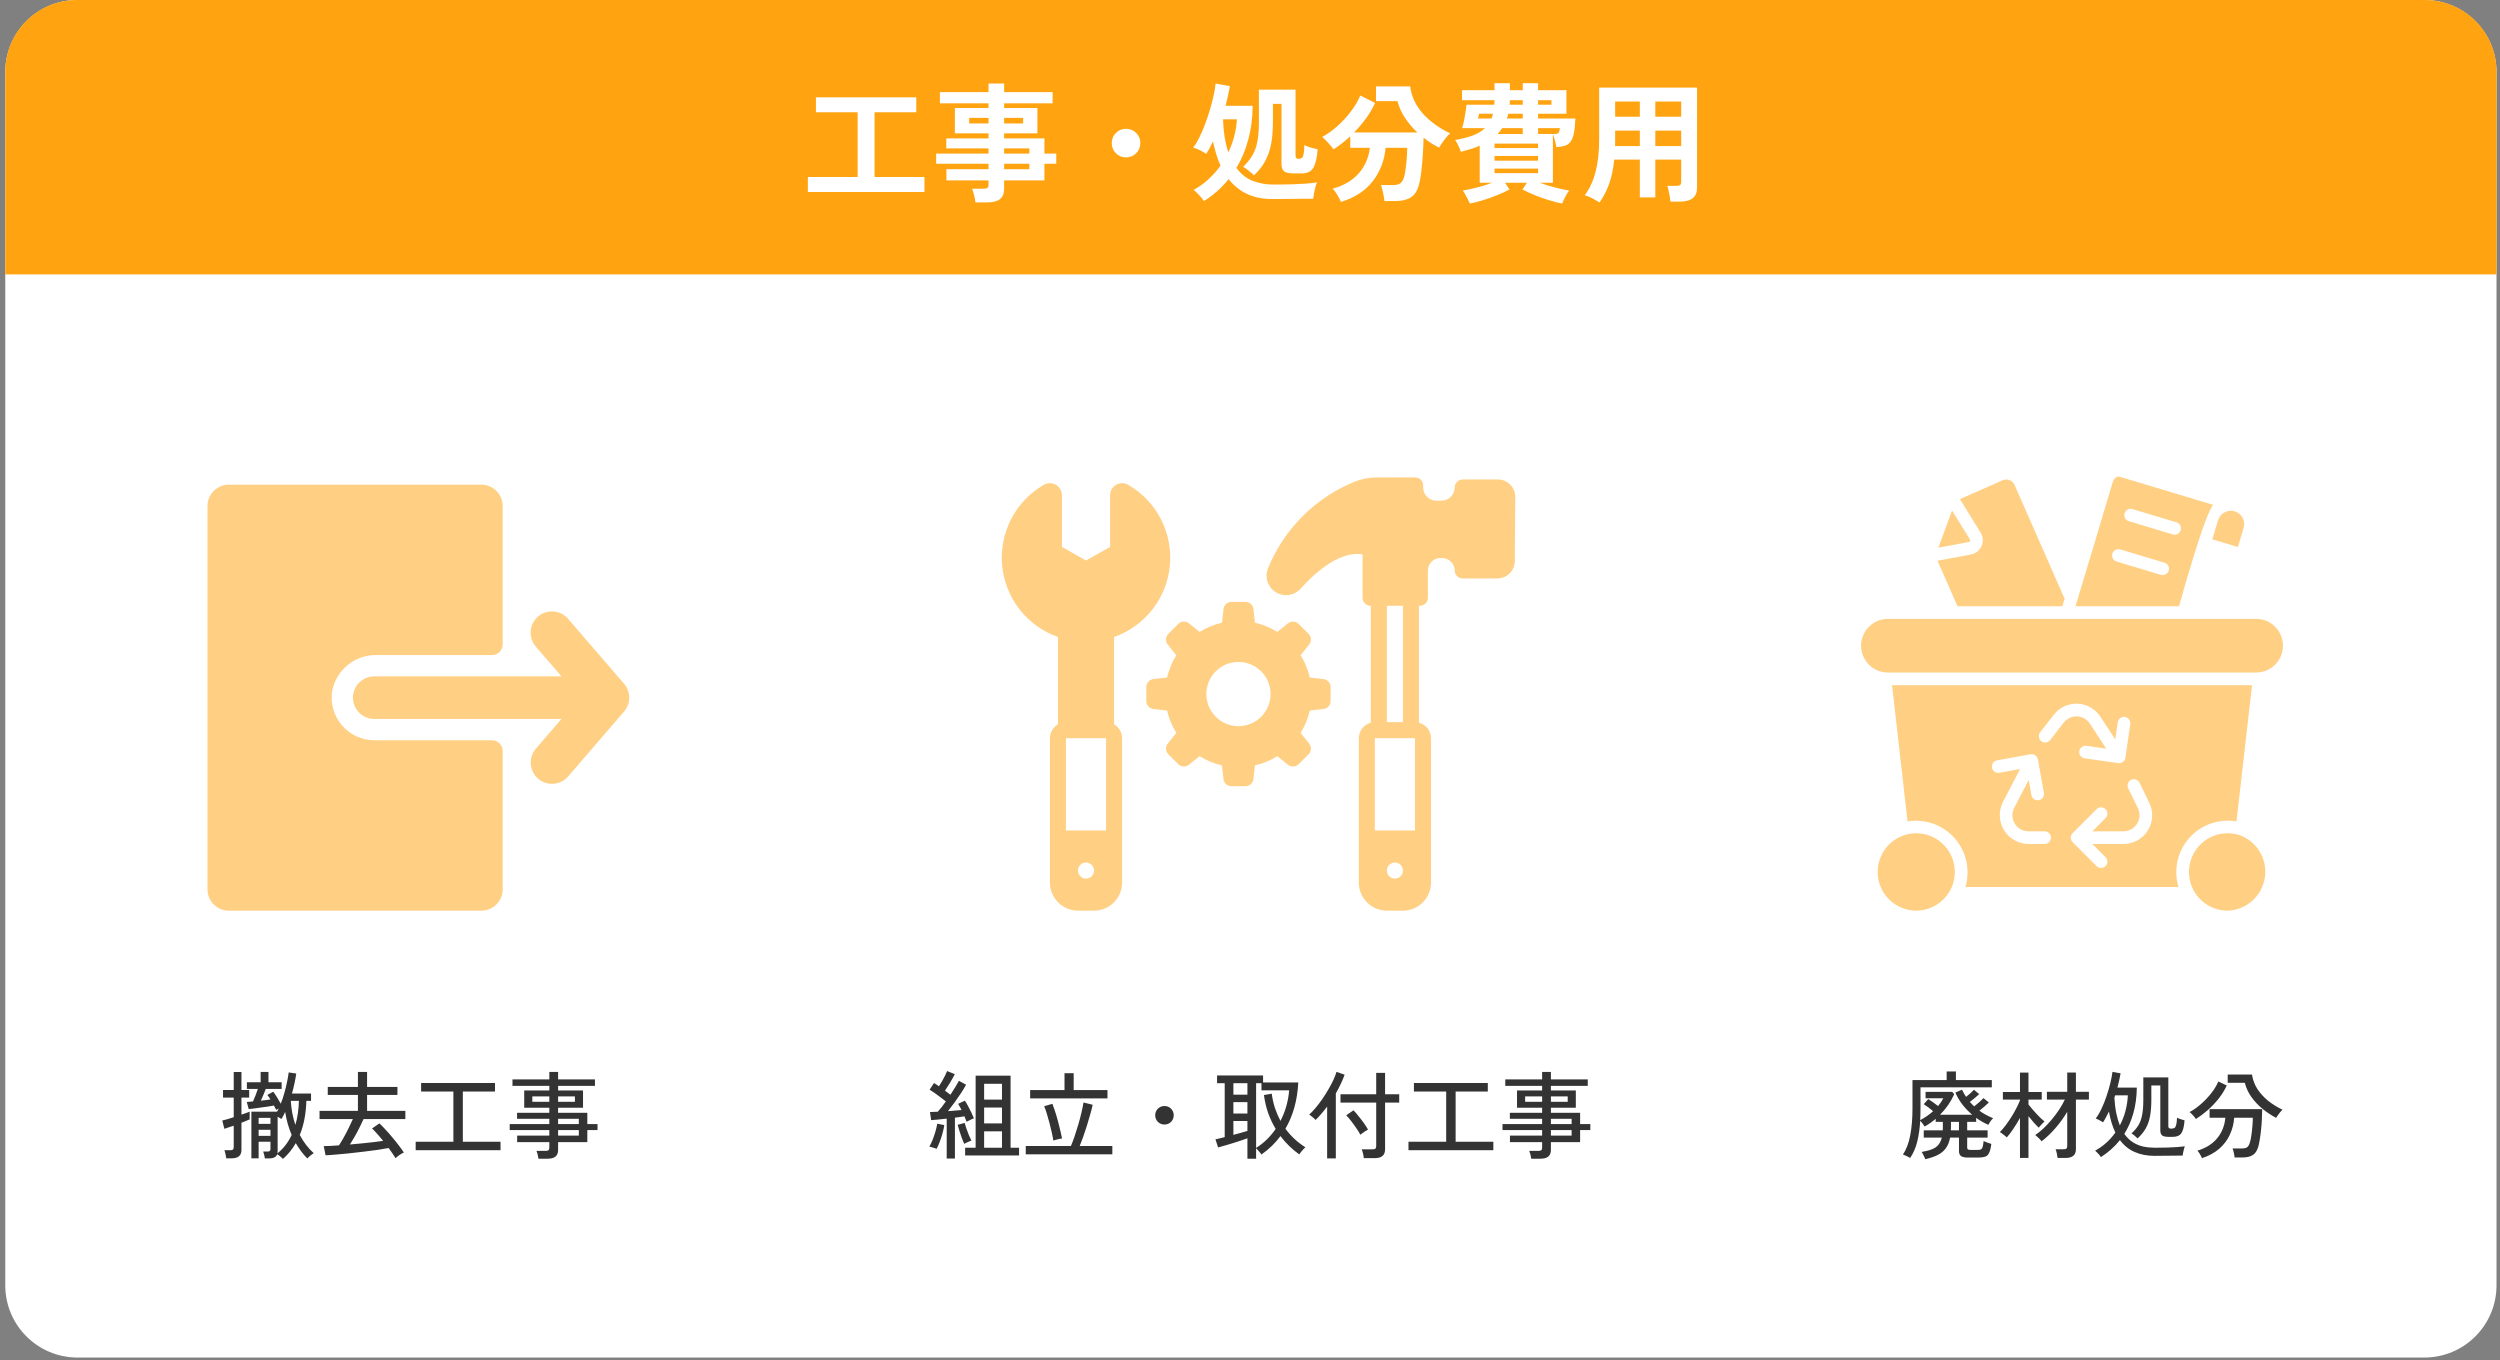 <svg width="419" height="228" viewBox="0 0 419 228" fill="none" xmlns="http://www.w3.org/2000/svg">
<rect x="0" y="0" width="419" height="228" fill="#808080" stroke="none"/>
<path d="M0.884 12.102C0.884 5.418 6.303 0 12.987 0H406.313C412.997 0 418.416 5.418 418.416 12.102V215.422C418.416 222.106 412.997 227.524 406.313 227.524H12.987C6.303 227.524 0.884 222.106 0.884 215.422V12.102Z" fill="white"/>
<path d="M0.884 12C0.884 5.373 6.257 0 12.884 0H406.416C413.043 0 418.416 5.373 418.416 12V45.989H0.884V12Z" fill="#FFA410"/>
<path d="M135.398 32.174V29.669H143.742V18.82H136.749V16.315H153.566V18.82H146.573V29.669H154.939V32.174H135.398ZM163.478 33.917C163.449 33.554 163.376 33.154 163.26 32.719C163.159 32.283 163.042 31.92 162.912 31.63H164.829C165.134 31.63 165.351 31.586 165.482 31.499C165.613 31.397 165.678 31.201 165.678 30.911V30.235H158.62V28.362H165.678V27.447H156.899V25.748H165.678V24.876H158.598V23.199H165.678V22.349H160.036V18.102H165.678V17.317H157.531V15.444H165.678V14.006H168.292V15.444H176.418V17.317H168.292V18.102H173.869V22.349H168.292V23.199H175.045V25.748H177.028V27.447H175.045V30.235H168.292V31.63C168.292 32.428 168.06 33.009 167.595 33.372C167.145 33.735 166.455 33.917 165.526 33.917H163.478ZM168.292 28.362H172.519V27.447H168.292V28.362ZM168.292 25.748H172.519V24.876H168.292V25.748ZM162.432 20.694H165.678V19.757H162.432V20.694ZM168.292 20.694H171.473V19.757H168.292V20.694ZM188.726 26.38C188.058 26.38 187.492 26.147 187.027 25.682C186.562 25.218 186.33 24.651 186.33 23.983C186.33 23.315 186.562 22.749 187.027 22.284C187.492 21.819 188.058 21.587 188.726 21.587C189.394 21.587 189.96 21.819 190.425 22.284C190.89 22.749 191.122 23.315 191.122 23.983C191.122 24.651 190.89 25.218 190.425 25.682C189.96 26.147 189.394 26.38 188.726 26.38ZM201.775 33.699C201.63 33.438 201.375 33.118 201.012 32.74C200.664 32.363 200.344 32.058 200.054 31.826C200.94 31.346 201.76 30.758 202.515 30.061C203.285 29.364 203.968 28.594 204.563 27.752C204.287 27.157 204.048 26.525 203.844 25.857C203.641 25.174 203.459 24.455 203.3 23.7C202.908 24.542 202.523 25.239 202.145 25.791C201.913 25.602 201.571 25.399 201.121 25.181C200.671 24.963 200.293 24.818 199.988 24.746C200.337 24.281 200.678 23.707 201.012 23.025C201.361 22.342 201.68 21.602 201.971 20.803C202.276 19.989 202.552 19.169 202.799 18.341C203.046 17.513 203.249 16.729 203.409 15.988C203.568 15.233 203.677 14.572 203.735 14.006L206.132 14.442C206.044 14.95 205.936 15.487 205.805 16.054C205.689 16.606 205.558 17.165 205.413 17.731H209.944C209.929 19.779 209.682 21.674 209.203 23.417C208.738 25.16 208.078 26.735 207.221 28.144C207.991 29.19 208.913 29.916 209.987 30.322C211.062 30.729 212.195 30.932 213.386 30.932C214.62 30.932 215.68 30.918 216.566 30.889C217.467 30.86 218.244 30.823 218.897 30.78C219.565 30.722 220.175 30.649 220.727 30.562C220.654 30.722 220.567 30.983 220.466 31.346C220.379 31.695 220.299 32.051 220.226 32.414C220.153 32.791 220.11 33.089 220.095 33.307C219.689 33.307 219.18 33.307 218.57 33.307C217.975 33.321 217.343 33.329 216.675 33.329C216.007 33.343 215.361 33.35 214.736 33.35C214.126 33.35 213.589 33.35 213.124 33.35C210.075 33.35 207.671 32.239 205.914 30.017C205.333 30.758 204.687 31.441 203.975 32.065C203.278 32.675 202.544 33.22 201.775 33.699ZM210.162 29.386C209.958 29.168 209.668 28.914 209.29 28.623C208.927 28.318 208.615 28.093 208.354 27.948C209.036 27.294 209.566 26.634 209.944 25.966C210.336 25.283 210.605 24.506 210.75 23.635C210.91 22.763 210.99 21.718 210.99 20.498V15.03H217.133V26.075C217.133 26.263 217.169 26.401 217.242 26.488C217.314 26.576 217.459 26.619 217.677 26.619C217.895 26.619 218.069 26.568 218.2 26.467C218.331 26.365 218.425 26.154 218.483 25.835C218.556 25.501 218.599 24.993 218.614 24.31C218.861 24.455 219.209 24.593 219.66 24.724C220.11 24.855 220.502 24.956 220.836 25.029C220.734 26.394 220.502 27.411 220.139 28.079C219.776 28.732 219.122 29.059 218.178 29.059H216.784C216.029 29.059 215.506 28.943 215.216 28.71C214.925 28.463 214.78 28.064 214.78 27.512V17.404H213.342V20.52C213.342 21.87 213.241 23.076 213.037 24.136C212.834 25.196 212.5 26.154 212.035 27.011C211.585 27.854 210.96 28.645 210.162 29.386ZM205.87 25.53C206.713 23.758 207.192 21.914 207.308 19.997H204.977C205.021 21.115 205.115 22.139 205.26 23.068C205.42 23.983 205.623 24.804 205.87 25.53ZM224.735 33.852C224.634 33.561 224.445 33.183 224.169 32.719C223.908 32.269 223.632 31.905 223.341 31.63C225.229 31.107 226.696 30.243 227.742 29.037C228.787 27.817 229.404 26.394 229.593 24.767H226.304V22.829C225.839 23.264 225.367 23.671 224.888 24.049C224.423 24.412 223.958 24.738 223.494 25.029C223.305 24.738 223.022 24.39 222.644 23.983C222.281 23.577 221.932 23.235 221.598 22.959C222.426 22.509 223.254 21.921 224.082 21.195C224.924 20.454 225.687 19.634 226.369 18.733C227.066 17.833 227.604 16.925 227.981 16.01L230.465 17.252C230.058 18.138 229.55 19.002 228.94 19.844C228.33 20.686 227.662 21.471 226.936 22.197H237.545C236.76 21.456 236.07 20.643 235.475 19.757C234.894 18.871 234.473 17.934 234.212 16.947H230.617V14.485H236.346C236.55 16.126 237.24 17.622 238.416 18.973C239.592 20.309 241.132 21.434 243.034 22.349C242.831 22.538 242.606 22.778 242.359 23.068C242.126 23.359 241.901 23.656 241.684 23.961C241.48 24.252 241.313 24.513 241.182 24.746C240.732 24.513 240.289 24.259 239.854 23.983C239.432 23.707 239.011 23.41 238.59 23.09C238.576 24.005 238.532 24.971 238.459 25.987C238.401 26.989 238.314 27.941 238.198 28.841C238.096 29.727 237.966 30.446 237.806 30.998C237.53 32.029 237.065 32.733 236.412 33.111C235.773 33.503 234.894 33.699 233.776 33.699H232.033C232.004 33.452 231.96 33.154 231.902 32.806C231.844 32.472 231.772 32.145 231.685 31.826C231.612 31.491 231.532 31.223 231.445 31.02H233.384C233.965 31.02 234.386 30.932 234.647 30.758C234.923 30.584 235.141 30.25 235.301 29.756C235.417 29.393 235.511 28.914 235.584 28.318C235.671 27.708 235.736 27.084 235.78 26.445C235.824 25.791 235.845 25.232 235.845 24.767H232.229C232.04 26.873 231.329 28.732 230.094 30.344C228.874 31.942 227.088 33.111 224.735 33.852ZM246.345 34.113C246.273 33.924 246.164 33.692 246.019 33.416C245.888 33.14 245.743 32.864 245.583 32.588C245.438 32.312 245.3 32.094 245.169 31.934C245.823 31.833 246.607 31.666 247.522 31.433C248.437 31.201 249.293 30.932 250.092 30.627H248.001V24.419C247.536 24.622 247.035 24.811 246.498 24.985C245.975 25.145 245.423 25.297 244.842 25.443C244.741 25.138 244.603 24.797 244.428 24.419C244.254 24.027 244.073 23.707 243.884 23.46C245.06 23.257 246.055 23.003 246.868 22.698C247.696 22.378 248.364 21.972 248.872 21.478H245.06C245.162 21.159 245.263 20.752 245.365 20.258C245.467 19.75 245.554 19.249 245.626 18.755C245.714 18.261 245.772 17.862 245.801 17.557H250.441C250.455 17.441 250.463 17.317 250.463 17.186C250.463 17.056 250.47 16.925 250.484 16.794H245.038V15.117H250.484V13.941H253.055V15.117H255.212V13.941H257.782V15.117H262.531V19.06H257.782V19.866H264.034C263.991 20.897 263.903 21.725 263.773 22.349C263.657 22.959 263.475 23.424 263.228 23.744C262.996 24.063 262.684 24.288 262.291 24.419C261.899 24.535 261.42 24.615 260.854 24.659C260.796 24.31 260.708 23.925 260.592 23.504C260.476 23.068 260.367 22.72 260.265 22.458V30.627H258.065C258.879 30.932 259.735 31.201 260.636 31.433C261.551 31.666 262.335 31.833 262.989 31.934C262.858 32.094 262.713 32.312 262.553 32.588C262.408 32.864 262.262 33.14 262.117 33.416C261.986 33.692 261.885 33.924 261.812 34.113C261.13 33.982 260.389 33.793 259.59 33.547C258.806 33.314 258.029 33.038 257.259 32.719C256.504 32.414 255.807 32.094 255.168 31.76L255.909 30.627H252.249L252.99 31.76C252.365 32.094 251.668 32.414 250.898 32.719C250.129 33.038 249.352 33.314 248.567 33.547C247.783 33.793 247.042 33.982 246.345 34.113ZM250.484 26.924H257.782V26.14H250.484V26.924ZM250.484 29.015H257.782V28.253H250.484V29.015ZM250.484 24.811H257.782V24.07H250.484V24.811ZM250.985 22.458H255.212V21.478H251.77C251.537 21.841 251.276 22.168 250.985 22.458ZM257.782 22.458H260.265C260.28 22.458 260.302 22.458 260.331 22.458C260.621 22.458 260.832 22.444 260.963 22.415C261.108 22.386 261.209 22.306 261.268 22.175C261.34 22.044 261.398 21.812 261.442 21.478H257.782V22.458ZM252.554 19.866H255.212V19.06H252.793C252.764 19.205 252.728 19.343 252.685 19.474C252.641 19.605 252.597 19.735 252.554 19.866ZM247.696 19.866H249.983C250.027 19.735 250.07 19.605 250.114 19.474C250.158 19.343 250.194 19.205 250.223 19.06H247.892C247.892 19.089 247.878 19.169 247.848 19.3C247.819 19.43 247.79 19.554 247.761 19.67C247.732 19.786 247.711 19.852 247.696 19.866ZM257.782 17.557H260.026V16.794H257.782V17.557ZM253.011 17.557H255.212V16.794H253.055C253.04 16.925 253.033 17.056 253.033 17.186C253.033 17.317 253.026 17.441 253.011 17.557ZM268.086 33.939C267.723 33.706 267.309 33.467 266.844 33.22C266.38 32.987 265.966 32.82 265.603 32.719C266.416 31.644 267.019 30.344 267.411 28.819C267.817 27.294 268.021 25.457 268.021 23.308V14.681H284.424V31.455C284.424 33.009 283.488 33.786 281.614 33.786H279.958C279.944 33.539 279.908 33.249 279.85 32.915C279.791 32.581 279.726 32.254 279.653 31.934C279.595 31.615 279.523 31.354 279.436 31.15H280.961C281.266 31.15 281.476 31.107 281.592 31.02C281.708 30.918 281.767 30.715 281.767 30.41V26.75H277.431V33.089H274.839V26.75H270.548C270.402 28.202 270.134 29.509 269.742 30.671C269.35 31.818 268.798 32.907 268.086 33.939ZM277.431 24.484H281.767V21.892H277.431V24.484ZM277.431 19.561H281.767V17.012H277.431V19.561ZM270.678 24.484H274.839V21.892H270.7V23.308C270.7 23.511 270.7 23.707 270.7 23.896C270.7 24.085 270.693 24.281 270.678 24.484ZM270.7 19.561H274.839V17.012H270.7V19.561Z" fill="white"/>
<path d="M47.427 194.232C47.32 194.125 47.166 193.987 46.963 193.816C46.771 193.645 46.6 193.523 46.451 193.448C46.302 193.917 45.843 194.152 45.075 194.152H44.387C44.376 193.992 44.339 193.795 44.275 193.56C44.222 193.325 44.168 193.139 44.115 193H44.803C45.006 193 45.144 192.968 45.219 192.904C45.294 192.84 45.331 192.717 45.331 192.536V191.352H43.347V194.136H42.131V186.312H46.435C46.488 186.227 46.536 186.141 46.579 186.056C46.632 185.96 46.68 185.864 46.723 185.768C46.531 185.896 46.387 185.981 46.291 186.024C46.238 185.907 46.179 185.789 46.115 185.672C46.051 185.544 45.982 185.416 45.907 185.288C45.608 185.341 45.267 185.4 44.883 185.464C44.499 185.517 44.104 185.571 43.699 185.624C43.304 185.677 42.926 185.731 42.563 185.784C42.211 185.827 41.918 185.859 41.683 185.88L41.363 184.696C41.651 184.675 41.998 184.643 42.403 184.6C42.531 184.333 42.67 184.003 42.819 183.608C42.979 183.203 43.112 182.835 43.219 182.504H41.379V181.384H43.683V179.656H44.995V181.384H47.203V182.504H44.547C44.43 182.803 44.296 183.133 44.147 183.496C43.998 183.859 43.854 184.184 43.715 184.472C43.992 184.44 44.27 184.408 44.547 184.376C44.824 184.344 45.086 184.307 45.331 184.264C45.235 184.115 45.144 183.976 45.059 183.848C44.974 183.72 44.888 183.608 44.803 183.512L45.795 182.968C45.976 183.203 46.184 183.512 46.419 183.896C46.654 184.269 46.867 184.632 47.059 184.984C47.283 184.419 47.48 183.827 47.651 183.208C47.832 182.589 47.982 181.981 48.099 181.384C48.227 180.787 48.323 180.237 48.387 179.736L49.651 179.928C49.587 180.419 49.491 180.952 49.363 181.528C49.246 182.093 49.102 182.675 48.931 183.272H52.131V184.504H51.347C51.283 186.68 50.915 188.584 50.243 190.216C50.851 191.389 51.63 192.408 52.579 193.272C52.483 193.325 52.36 193.411 52.211 193.528C52.062 193.645 51.918 193.763 51.779 193.88C51.651 193.997 51.56 194.093 51.507 194.168C51.134 193.784 50.787 193.379 50.467 192.952C50.147 192.515 49.848 192.061 49.571 191.592C48.995 192.605 48.28 193.485 47.427 194.232ZM37.923 194.136C37.902 193.955 37.859 193.72 37.795 193.432C37.731 193.144 37.672 192.925 37.619 192.776H38.579C38.792 192.776 38.942 192.744 39.027 192.68C39.123 192.605 39.171 192.467 39.171 192.264V188.664C38.84 188.771 38.536 188.872 38.259 188.968C37.982 189.064 37.763 189.139 37.603 189.192L37.251 187.8C37.496 187.747 37.784 187.672 38.115 187.576C38.456 187.469 38.808 187.357 39.171 187.24V183.96H37.379V182.68H39.171V179.672H40.467V182.68H41.763V183.96H40.467V186.808C40.744 186.723 41 186.637 41.235 186.552C41.47 186.467 41.672 186.387 41.843 186.312V187.608C41.683 187.683 41.48 187.768 41.235 187.864C41 187.96 40.744 188.061 40.467 188.168V192.744C40.467 193.672 39.918 194.136 38.819 194.136H37.923ZM46.499 193.304C47.022 192.877 47.48 192.408 47.875 191.896C48.27 191.373 48.606 190.813 48.883 190.216C48.627 189.619 48.408 189 48.227 188.36C48.046 187.72 47.902 187.053 47.795 186.36C47.592 186.808 47.384 187.203 47.171 187.544C47.096 187.491 47 187.432 46.883 187.368C46.766 187.293 46.648 187.224 46.531 187.16V192.92C46.531 192.995 46.526 193.064 46.515 193.128C46.515 193.192 46.51 193.251 46.499 193.304ZM49.507 188.536C49.688 187.917 49.827 187.272 49.923 186.6C50.019 185.917 50.078 185.219 50.099 184.504H48.739C48.824 185.944 49.08 187.288 49.507 188.536ZM43.347 190.376H45.331V189.352H43.347V190.376ZM43.347 188.36H45.331V187.352H43.347V188.36ZM66.291 194.104C66.152 193.88 65.982 193.619 65.779 193.32C65.587 193.032 65.374 192.728 65.139 192.408C64.659 192.504 64.056 192.605 63.331 192.712C62.606 192.819 61.822 192.92 60.979 193.016C60.147 193.123 59.315 193.219 58.483 193.304C57.662 193.389 56.904 193.459 56.211 193.512C55.528 193.576 54.979 193.613 54.563 193.624L54.259 192.088C54.558 192.088 54.926 192.077 55.363 192.056C55.8 192.035 56.28 192.003 56.803 191.96C57.048 191.608 57.31 191.181 57.587 190.68C57.875 190.168 58.152 189.64 58.419 189.096C58.696 188.541 58.936 188.029 59.139 187.56H53.555V186.184H59.987V183.512H54.931V182.168H59.987V179.656H61.523V182.168H66.611V183.512H61.523V186.184H67.939V187.56H60.931C60.75 187.976 60.531 188.435 60.275 188.936C60.03 189.437 59.763 189.939 59.475 190.44C59.198 190.931 58.92 191.389 58.643 191.816C59.336 191.752 60.03 191.688 60.723 191.624C61.416 191.549 62.062 191.48 62.659 191.416C63.267 191.341 63.784 191.272 64.211 191.208C63.88 190.792 63.55 190.403 63.219 190.04C62.899 189.667 62.611 189.363 62.355 189.128L63.587 188.28C63.875 188.536 64.211 188.877 64.595 189.304C64.99 189.72 65.39 190.173 65.795 190.664C66.2 191.144 66.568 191.608 66.899 192.056C67.24 192.493 67.502 192.861 67.683 193.16C67.566 193.203 67.411 193.283 67.219 193.4C67.038 193.517 66.862 193.64 66.691 193.768C66.52 193.896 66.387 194.008 66.291 194.104ZM69.667 192.776V191.352H75.987V182.936H70.579V181.512H82.963V182.936H77.571V191.352H83.891V192.776H69.667ZM90.243 194.2C90.222 193.997 90.179 193.768 90.115 193.512C90.051 193.267 89.982 193.059 89.907 192.888H91.443C91.667 192.888 91.827 192.851 91.923 192.776C92.019 192.701 92.067 192.557 92.067 192.344V191.416H86.675V190.328H92.067V189.4H85.427V188.392H92.067V187.512H86.659V186.504H92.067V185.656H87.859V182.76H92.067V181.992H85.891V180.904H92.067V179.656H93.539V180.904H99.715V181.992H93.539V182.76H97.715V185.656H93.539V186.504H98.435V188.392H100.147V189.4H98.435V191.416H93.539V192.696C93.539 193.219 93.395 193.597 93.107 193.832C92.819 194.077 92.376 194.2 91.779 194.2H90.243ZM93.539 190.328H97.011V189.4H93.539V190.328ZM93.539 188.392H97.011V187.512H93.539V188.392ZM89.219 184.664H92.067V183.752H89.219V184.664ZM93.539 184.664H96.355V183.752H93.539V184.664Z" fill="#333333"/>
<path d="M161.756 193.656V192.36H163.516V180.28H169.372V192.36H170.796V193.656H161.756ZM158.668 194.168V187.48C158.166 187.533 157.681 187.587 157.212 187.64C156.753 187.683 156.369 187.715 156.06 187.736L155.868 186.376C156.22 186.376 156.652 186.36 157.164 186.328C157.366 186.115 157.585 185.859 157.82 185.56C158.054 185.251 158.289 184.931 158.524 184.6C158.278 184.397 157.996 184.179 157.676 183.944C157.356 183.699 157.03 183.459 156.7 183.224C156.369 182.989 156.07 182.792 155.804 182.632L156.54 181.512C156.668 181.587 156.801 181.672 156.94 181.768C157.089 181.853 157.233 181.949 157.372 182.056C157.542 181.8 157.718 181.512 157.9 181.192C158.081 180.872 158.246 180.563 158.396 180.264C158.545 179.955 158.657 179.704 158.732 179.512L160.028 180.024C159.814 180.451 159.553 180.92 159.244 181.432C158.945 181.933 158.657 182.387 158.38 182.792C158.55 182.92 158.71 183.043 158.86 183.16C159.02 183.277 159.164 183.384 159.292 183.48C159.601 183.021 159.878 182.584 160.124 182.168C160.38 181.752 160.577 181.411 160.716 181.144L161.916 181.8C161.692 182.216 161.409 182.685 161.068 183.208C160.726 183.72 160.364 184.243 159.98 184.776C159.596 185.299 159.228 185.784 158.876 186.232C159.292 186.2 159.697 186.168 160.092 186.136C160.497 186.104 160.849 186.072 161.148 186.04C161.052 185.837 160.956 185.651 160.86 185.48C160.764 185.299 160.673 185.139 160.588 185L161.708 184.472C161.878 184.717 162.06 185.021 162.252 185.384C162.444 185.736 162.625 186.093 162.796 186.456C162.966 186.819 163.11 187.144 163.228 187.432C163.078 187.475 162.87 187.565 162.604 187.704C162.337 187.832 162.134 187.933 161.996 188.008C161.953 187.88 161.9 187.741 161.836 187.592C161.782 187.432 161.718 187.267 161.644 187.096C161.43 187.139 161.185 187.176 160.908 187.208C160.641 187.24 160.353 187.277 160.044 187.32V194.168H158.668ZM164.94 192.36H167.932V189.608H164.94V192.36ZM164.94 188.28H167.932V185.624H164.94V188.28ZM164.94 184.296H167.932V181.64H164.94V184.296ZM156.972 192.552C156.886 192.509 156.764 192.461 156.604 192.408C156.444 192.355 156.284 192.307 156.124 192.264C155.974 192.211 155.852 192.179 155.756 192.168C155.937 191.869 156.118 191.496 156.3 191.048C156.481 190.589 156.641 190.12 156.78 189.64C156.918 189.149 157.02 188.712 157.084 188.328L158.268 188.568C158.204 188.984 158.102 189.443 157.964 189.944C157.836 190.435 157.681 190.909 157.5 191.368C157.329 191.827 157.153 192.221 156.972 192.552ZM161.596 191.704C161.489 191.459 161.361 191.144 161.212 190.76C161.073 190.376 160.94 189.981 160.812 189.576C160.684 189.171 160.582 188.819 160.508 188.52L161.676 188.2C161.75 188.477 161.852 188.803 161.98 189.176C162.108 189.549 162.246 189.917 162.396 190.28C162.545 190.632 162.684 190.931 162.812 191.176C162.652 191.219 162.444 191.299 162.188 191.416C161.932 191.523 161.734 191.619 161.596 191.704ZM171.916 193.464V192.072H179.484C179.686 191.603 179.894 191.053 180.108 190.424C180.321 189.784 180.529 189.123 180.732 188.44C180.934 187.747 181.11 187.08 181.26 186.44C181.409 185.8 181.521 185.245 181.596 184.776L183.132 185.16C183.025 185.672 182.881 186.237 182.7 186.856C182.529 187.475 182.342 188.104 182.14 188.744C181.937 189.384 181.734 189.992 181.532 190.568C181.329 191.144 181.137 191.645 180.956 192.072H186.428V193.464H171.916ZM172.652 184.088V182.696H178.412V179.864H179.948V182.696H185.612V184.088H172.652ZM176.54 191.16C176.476 190.744 176.385 190.28 176.268 189.768C176.15 189.245 176.022 188.717 175.884 188.184C175.745 187.651 175.601 187.144 175.452 186.664C175.302 186.173 175.153 185.752 175.004 185.4L176.38 185C176.604 185.576 176.817 186.2 177.02 186.872C177.222 187.533 177.404 188.205 177.564 188.888C177.734 189.56 177.878 190.2 177.996 190.808C177.889 190.819 177.734 190.845 177.532 190.888C177.34 190.931 177.148 190.979 176.956 191.032C176.774 191.075 176.636 191.117 176.54 191.16ZM195.164 188.472C194.737 188.472 194.369 188.323 194.06 188.024C193.761 187.715 193.612 187.347 193.612 186.92C193.612 186.483 193.761 186.115 194.06 185.816C194.369 185.517 194.737 185.368 195.164 185.368C195.601 185.368 195.969 185.517 196.268 185.816C196.566 186.115 196.716 186.483 196.716 186.92C196.716 187.347 196.566 187.715 196.268 188.024C195.969 188.323 195.601 188.472 195.164 188.472ZM209.068 194.2V190.776C208.748 190.893 208.369 191.027 207.932 191.176C207.494 191.315 207.041 191.459 206.572 191.608C206.102 191.747 205.654 191.88 205.228 192.008C204.801 192.136 204.444 192.237 204.156 192.312L203.708 190.952C203.868 190.92 204.081 190.872 204.348 190.808C204.625 190.733 204.929 190.659 205.26 190.584V181.544H203.98V180.248H211.692V181.416H217.596C217.436 184.413 216.716 187 215.436 189.176C216.364 190.435 217.478 191.469 218.78 192.28C218.684 192.365 218.566 192.483 218.428 192.632C218.3 192.781 218.172 192.931 218.044 193.08C217.916 193.24 217.82 193.373 217.756 193.48C216.54 192.605 215.489 191.581 214.604 190.408C213.729 191.592 212.668 192.621 211.42 193.496C211.377 193.432 211.302 193.331 211.196 193.192C211.089 193.064 210.972 192.931 210.844 192.792C210.726 192.643 210.62 192.531 210.524 192.456V194.2H209.068ZM210.524 192.392C211.196 191.965 211.804 191.485 212.348 190.952C212.892 190.408 213.377 189.827 213.804 189.208C213.313 188.397 212.897 187.523 212.556 186.584C212.225 185.635 211.985 184.616 211.836 183.528L213.148 183.304C213.254 184.125 213.43 184.92 213.676 185.688C213.932 186.445 214.241 187.171 214.604 187.864C215.03 187.053 215.361 186.216 215.596 185.352C215.841 184.477 215.996 183.608 216.06 182.744H211.42V181.544H210.524V192.392ZM206.716 190.2C207.174 190.083 207.612 189.965 208.028 189.848C208.454 189.72 208.801 189.619 209.068 189.544V187.88H206.716V190.2ZM206.716 186.632H209.068V184.712H206.716V186.632ZM206.716 183.464H209.068V181.544H206.716V183.464ZM228.572 194.104C228.561 193.901 228.518 193.645 228.444 193.336C228.369 193.027 228.294 192.792 228.22 192.632H230.028C230.252 192.632 230.412 192.595 230.508 192.52C230.604 192.435 230.652 192.285 230.652 192.072V184.792H224.668V183.4H230.652V179.816H232.14V183.4H234.508V184.792H232.14V192.6C232.14 193.123 231.996 193.501 231.708 193.736C231.43 193.981 230.993 194.104 230.396 194.104H228.572ZM222.428 194.152V185.464C222.108 185.891 221.782 186.296 221.452 186.68C221.121 187.064 220.801 187.405 220.492 187.704C220.396 187.587 220.23 187.432 219.996 187.24C219.761 187.037 219.569 186.893 219.42 186.808C219.75 186.52 220.102 186.152 220.476 185.704C220.849 185.256 221.222 184.765 221.596 184.232C221.969 183.688 222.316 183.139 222.636 182.584C222.966 182.019 223.249 181.485 223.484 180.984C223.718 180.472 223.889 180.024 223.996 179.64L225.356 180.12C225.185 180.611 224.972 181.123 224.716 181.656C224.47 182.189 224.193 182.723 223.884 183.256V194.152H222.428ZM227.996 190.184C227.846 189.885 227.628 189.528 227.34 189.112C227.062 188.696 226.769 188.291 226.46 187.896C226.15 187.491 225.873 187.165 225.628 186.92L226.844 186.088C227.1 186.344 227.377 186.664 227.676 187.048C227.985 187.421 228.284 187.811 228.572 188.216C228.86 188.611 229.094 188.979 229.276 189.32C229.18 189.363 229.041 189.443 228.86 189.56C228.689 189.667 228.518 189.784 228.348 189.912C228.188 190.029 228.07 190.12 227.996 190.184ZM236.06 192.776V191.352H242.38V182.936H236.972V181.512H249.356V182.936H243.964V191.352H250.284V192.776H236.06ZM256.636 194.2C256.614 193.997 256.572 193.768 256.508 193.512C256.444 193.267 256.374 193.059 256.3 192.888H257.836C258.06 192.888 258.22 192.851 258.316 192.776C258.412 192.701 258.46 192.557 258.46 192.344V191.416H253.068V190.328H258.46V189.4H251.82V188.392H258.46V187.512H253.052V186.504H258.46V185.656H254.252V182.76H258.46V181.992H252.284V180.904H258.46V179.656H259.932V180.904H266.108V181.992H259.932V182.76H264.108V185.656H259.932V186.504H264.828V188.392H266.54V189.4H264.828V191.416H259.932V192.696C259.932 193.219 259.788 193.597 259.5 193.832C259.212 194.077 258.769 194.2 258.172 194.2H256.636ZM259.932 190.328H263.404V189.4H259.932V190.328ZM259.932 188.392H263.404V187.512H259.932V188.392ZM255.612 184.664H258.46V183.752H255.612V184.664ZM259.932 184.664H262.748V183.752H259.932V184.664Z" fill="#333333"/>
<path d="M253.115 81.219C252.844 80.945 252.521 80.728 252.164 80.58C251.808 80.431 251.426 80.356 251.04 80.357H245.151C244.794 80.357 244.452 80.499 244.2 80.751C243.948 81.003 243.806 81.345 243.806 81.702C243.801 82.293 243.562 82.858 243.141 83.274C242.721 83.689 242.152 83.921 241.561 83.918H240.768C240.47 83.918 240.176 83.86 239.901 83.746C239.626 83.632 239.377 83.465 239.168 83.254C238.962 83.048 238.799 82.804 238.688 82.534C238.577 82.265 238.521 81.977 238.523 81.686C238.524 81.583 238.524 81.505 238.526 81.459C238.527 81.426 238.529 81.394 238.529 81.36C238.529 81.004 238.387 80.662 238.135 80.41C237.883 80.157 237.541 80.016 237.184 80.016H230.762C229.478 80.011 228.205 80.257 227.015 80.739C223.755 82.069 220.794 84.036 218.305 86.526C215.816 89.016 213.85 91.977 212.521 95.237C212.228 95.952 212.197 96.747 212.434 97.483C212.671 98.218 213.16 98.846 213.815 99.255C214.47 99.664 215.249 99.828 216.014 99.718C216.778 99.608 217.479 99.231 217.993 98.653C219.803 96.613 224.271 92.202 228.365 92.919V100.186C228.365 100.543 228.507 100.885 228.759 101.137C229.011 101.389 229.353 101.531 229.71 101.531H229.753V121.125C229.178 121.273 228.667 121.608 228.302 122.077C227.937 122.547 227.738 123.124 227.736 123.719V147.923C227.738 149.171 228.234 150.367 229.116 151.25C229.999 152.132 231.195 152.628 232.443 152.63H235.132C236.38 152.628 237.576 152.132 238.459 151.25C239.341 150.367 239.837 149.171 239.839 147.923V123.719C239.837 123.124 239.638 122.547 239.273 122.077C238.908 121.608 238.398 121.273 237.822 121.125V101.531H237.971C238.328 101.531 238.67 101.389 238.922 101.137C239.174 100.885 239.316 100.543 239.316 100.186V95.602C239.32 95.049 239.544 94.521 239.937 94.133C240.33 93.746 240.861 93.529 241.413 93.532H241.708C242.26 93.529 242.792 93.745 243.185 94.133C243.578 94.521 243.801 95.049 243.806 95.602C243.806 95.958 243.948 96.3 244.2 96.552C244.452 96.805 244.794 96.946 245.151 96.946H250.963C251.732 96.946 252.469 96.643 253.015 96.103C253.561 95.563 253.873 94.83 253.882 94.061L253.958 83.282C253.962 82.9 253.889 82.52 253.744 82.166C253.599 81.812 253.386 81.49 253.115 81.219ZM232.443 101.531H235.132V121.029H232.443V101.531ZM233.788 147.251C233.522 147.251 233.262 147.172 233.04 147.024C232.819 146.877 232.647 146.667 232.545 146.421C232.443 146.175 232.417 145.905 232.469 145.644C232.521 145.383 232.649 145.143 232.837 144.955C233.025 144.767 233.264 144.639 233.525 144.587C233.786 144.536 234.056 144.562 234.302 144.664C234.548 144.766 234.758 144.938 234.906 145.159C235.053 145.38 235.132 145.64 235.132 145.906C235.132 146.263 234.991 146.605 234.738 146.857C234.486 147.109 234.144 147.251 233.788 147.251ZM237.149 139.183H230.426V123.719H237.149V139.183Z" fill="#FFD084"/>
<path d="M186.723 121.403V106.763C189.267 105.867 191.5 104.259 193.157 102.132C194.815 100.005 195.828 97.447 196.076 94.761C196.324 92.075 195.797 89.375 194.556 86.98C193.316 84.585 191.415 82.597 189.078 81.249C188.771 81.073 188.423 80.98 188.068 80.981C187.714 80.981 187.366 81.075 187.059 81.252C186.753 81.43 186.498 81.685 186.321 81.992C186.144 82.299 186.051 82.647 186.051 83.001V91.668L182.016 93.937L177.982 91.668V83.001C177.982 82.647 177.889 82.299 177.712 81.992C177.535 81.685 177.28 81.43 176.973 81.252C176.667 81.075 176.319 80.981 175.964 80.981C175.61 80.98 175.262 81.073 174.955 81.249C172.618 82.597 170.717 84.585 169.477 86.98C168.236 89.375 167.709 92.075 167.957 94.761C168.205 97.447 169.218 100.005 170.875 102.132C172.533 104.259 174.766 105.867 177.31 106.763V121.403C176.903 121.638 176.564 121.975 176.328 122.381C176.092 122.787 175.967 123.249 175.965 123.719V147.923C175.967 149.171 176.463 150.367 177.345 151.25C178.228 152.132 179.424 152.628 180.672 152.63H183.361C184.609 152.628 185.805 152.132 186.687 151.25C187.57 150.367 188.066 149.171 188.068 147.923V123.719C188.066 123.249 187.941 122.787 187.705 122.381C187.469 121.975 187.13 121.638 186.723 121.403ZM182.016 147.251C181.75 147.251 181.49 147.172 181.269 147.024C181.048 146.877 180.876 146.667 180.774 146.421C180.672 146.175 180.646 145.905 180.698 145.644C180.749 145.383 180.877 145.144 181.066 144.955C181.254 144.767 181.493 144.639 181.754 144.587C182.015 144.536 182.285 144.562 182.531 144.664C182.777 144.766 182.987 144.938 183.134 145.159C183.282 145.38 183.361 145.64 183.361 145.906C183.361 146.263 183.219 146.605 182.967 146.857C182.715 147.109 182.373 147.251 182.016 147.251ZM185.378 139.183H178.655V123.719H185.378V139.183Z" fill="#FFD084"/>
<path d="M217.979 109.819L219.417 108.02C219.624 107.762 219.728 107.436 219.71 107.106C219.692 106.775 219.552 106.463 219.318 106.229L217.659 104.571C217.425 104.337 217.113 104.197 216.783 104.179C216.452 104.16 216.127 104.265 215.869 104.471L214.07 105.91C212.918 105.189 211.654 104.665 210.33 104.36L210.075 102.072C210.039 101.743 209.882 101.439 209.636 101.218C209.389 100.998 209.07 100.875 208.739 100.875H206.393C206.062 100.875 205.743 100.998 205.496 101.218C205.249 101.439 205.093 101.743 205.056 102.072L204.802 104.36C203.478 104.665 202.213 105.189 201.061 105.91L199.263 104.471C199.005 104.265 198.679 104.16 198.349 104.179C198.018 104.197 197.706 104.337 197.472 104.571L195.813 106.229C195.579 106.463 195.44 106.775 195.422 107.106C195.403 107.436 195.508 107.762 195.714 108.02L197.153 109.818C196.432 110.97 195.908 112.235 195.603 113.559L193.315 113.813C192.986 113.85 192.682 114.007 192.461 114.253C192.24 114.5 192.118 114.819 192.118 115.15V117.496C192.118 117.827 192.24 118.146 192.461 118.393C192.682 118.639 192.986 118.796 193.315 118.832L195.603 119.087C195.908 120.411 196.432 121.675 197.153 122.827L195.714 124.626C195.508 124.884 195.403 125.21 195.422 125.54C195.44 125.87 195.579 126.182 195.813 126.416L197.472 128.075C197.706 128.309 198.018 128.449 198.349 128.467C198.679 128.485 199.005 128.381 199.263 128.174L201.061 126.736C202.213 127.457 203.478 127.981 204.802 128.285L205.056 130.574C205.093 130.903 205.249 131.207 205.496 131.428C205.743 131.648 206.062 131.77 206.393 131.77H208.739C209.07 131.77 209.389 131.648 209.636 131.428C209.882 131.207 210.039 130.903 210.075 130.574L210.33 128.285C211.654 127.981 212.918 127.457 214.07 126.736L215.869 128.174C216.127 128.381 216.452 128.485 216.783 128.467C217.113 128.449 217.425 128.309 217.659 128.075L219.318 126.416C219.552 126.182 219.692 125.87 219.71 125.54C219.728 125.21 219.624 124.884 219.417 124.626L217.979 122.827C218.7 121.675 219.224 120.411 219.528 119.087L221.817 118.832C222.146 118.796 222.45 118.639 222.671 118.393C222.891 118.146 223.013 117.827 223.013 117.496V115.15C223.013 114.819 222.891 114.5 222.671 114.253C222.45 114.007 222.146 113.85 221.817 113.813L219.528 113.559C219.224 112.235 218.7 110.97 217.979 109.819ZM207.566 121.702C206.502 121.702 205.462 121.386 204.578 120.795C203.693 120.204 203.004 119.364 202.596 118.381C202.189 117.398 202.083 116.317 202.29 115.274C202.498 114.23 203.01 113.272 203.762 112.519C204.515 111.767 205.473 111.255 206.516 111.047C207.56 110.84 208.641 110.946 209.624 111.354C210.607 111.761 211.447 112.45 212.038 113.335C212.629 114.219 212.945 115.259 212.945 116.323C212.945 117.749 212.378 119.118 211.369 120.126C210.361 121.135 208.992 121.702 207.566 121.702Z" fill="#FFD084"/>
<path d="M322.676 194.28C322.623 194.12 322.527 193.907 322.388 193.64C322.26 193.373 322.153 193.181 322.068 193.064C322.772 192.947 323.348 192.797 323.796 192.616C324.255 192.435 324.612 192.189 324.868 191.88C325.135 191.56 325.327 191.155 325.444 190.664H322.42V189.448H325.604C325.615 189.32 325.62 189.187 325.62 189.048C325.62 188.909 325.62 188.771 325.62 188.632V188.024H324.42V187.512C323.855 188.003 323.236 188.435 322.564 188.808C322.511 188.701 322.404 188.541 322.244 188.328C322.084 188.115 321.945 187.949 321.828 187.832C321.753 189.091 321.593 190.237 321.348 191.272C321.103 192.296 320.703 193.229 320.148 194.072C320.052 194.019 319.924 193.949 319.764 193.864C319.604 193.789 319.444 193.715 319.284 193.64C319.135 193.565 319.017 193.517 318.932 193.496C319.497 192.664 319.903 191.603 320.148 190.312C320.404 189.011 320.532 187.496 320.532 185.768V181.016H326.26V179.576H327.812V181.016H333.828V182.232H321.876V185.704C321.876 186.419 321.86 187.096 321.828 187.736C322.233 187.523 322.617 187.288 322.98 187.032C323.353 186.776 323.689 186.509 323.988 186.232C323.743 186.019 323.476 185.805 323.188 185.592C322.9 185.379 322.644 185.203 322.42 185.064L323.172 184.2C323.385 184.328 323.647 184.504 323.956 184.728C324.265 184.941 324.553 185.155 324.82 185.368C325.183 184.941 325.476 184.509 325.7 184.072H322.724V183H327.204L327.524 183.4C326.969 184.648 326.18 185.789 325.156 186.824H330.532C329.945 186.323 329.407 185.763 328.916 185.144C328.436 184.515 328.036 183.837 327.716 183.112L328.836 182.632C329.028 183.048 329.252 183.448 329.508 183.832C329.743 183.651 329.983 183.453 330.228 183.24C330.473 183.016 330.676 182.819 330.836 182.648L331.716 183.368C331.524 183.56 331.279 183.779 330.98 184.024C330.692 184.269 330.415 184.488 330.148 184.68C330.265 184.808 330.383 184.936 330.5 185.064C330.617 185.192 330.74 185.315 330.868 185.432C331.113 185.251 331.385 185.027 331.684 184.76C331.993 184.483 332.239 184.243 332.42 184.04L333.332 184.776C333.129 184.979 332.879 185.208 332.58 185.464C332.281 185.72 332.004 185.949 331.748 186.152C332.399 186.632 333.167 187.053 334.052 187.416C333.913 187.523 333.759 187.699 333.588 187.944C333.428 188.179 333.311 188.371 333.236 188.52C332.511 188.2 331.833 187.811 331.204 187.352V188.024H329.7V189.448H333.124V190.664H329.7V192.312C329.7 192.461 329.737 192.568 329.812 192.632C329.897 192.696 330.057 192.728 330.292 192.728H331.284C331.572 192.728 331.791 192.707 331.94 192.664C332.089 192.611 332.201 192.477 332.276 192.264C332.351 192.051 332.409 191.709 332.452 191.24C332.601 191.315 332.809 191.4 333.076 191.496C333.343 191.592 333.567 191.667 333.748 191.72C333.663 192.413 333.535 192.92 333.364 193.24C333.204 193.571 332.98 193.779 332.692 193.864C332.404 193.96 332.036 194.008 331.588 194.008H329.844C329.289 194.008 328.895 193.923 328.66 193.752C328.436 193.592 328.324 193.309 328.324 192.904V190.664H326.836C326.708 191.357 326.479 191.939 326.148 192.408C325.828 192.867 325.385 193.245 324.82 193.544C324.255 193.843 323.54 194.088 322.676 194.28ZM326.964 189.448H328.324V188.024H326.98V188.632C326.98 188.771 326.98 188.909 326.98 189.048C326.98 189.187 326.975 189.32 326.964 189.448ZM344.852 194.072C344.831 193.869 344.788 193.619 344.724 193.32C344.66 193.021 344.591 192.787 344.516 192.616H345.844C346.068 192.616 346.228 192.579 346.324 192.504C346.42 192.429 346.468 192.285 346.468 192.072V186.344C345.913 187.283 345.257 188.189 344.5 189.064C343.753 189.928 342.975 190.669 342.164 191.288C342.111 191.192 342.015 191.075 341.876 190.936C341.748 190.797 341.609 190.664 341.46 190.536C341.321 190.397 341.204 190.296 341.108 190.232C341.567 189.923 342.036 189.544 342.516 189.096C342.996 188.637 343.455 188.141 343.892 187.608C344.34 187.075 344.751 186.525 345.124 185.96C345.497 185.384 345.812 184.829 346.068 184.296H343.06V182.984H346.468V179.752H347.924V182.984H350.1V184.296H347.924V192.568C347.924 193.091 347.78 193.469 347.492 193.704C347.215 193.949 346.777 194.072 346.18 194.072H344.852ZM338.548 194.072V187.368C338.207 187.987 337.839 188.589 337.444 189.176C337.06 189.752 336.692 190.237 336.34 190.632C336.212 190.504 336.02 190.344 335.764 190.152C335.519 189.949 335.321 189.811 335.172 189.736C335.46 189.459 335.769 189.101 336.1 188.664C336.431 188.227 336.756 187.757 337.076 187.256C337.396 186.744 337.684 186.237 337.94 185.736C338.207 185.235 338.409 184.792 338.548 184.408V184.296H335.684V183.016H338.548V179.768H339.972V183.016H342.196V184.296H339.972V185.112C340.132 185.315 340.329 185.555 340.564 185.832C340.799 186.099 341.044 186.376 341.3 186.664C341.567 186.941 341.817 187.197 342.052 187.432C342.297 187.656 342.5 187.832 342.66 187.96C342.585 188.024 342.479 188.125 342.34 188.264C342.212 188.403 342.084 188.541 341.956 188.68C341.839 188.819 341.753 188.925 341.7 189C341.465 188.787 341.188 188.504 340.868 188.152C340.559 187.789 340.26 187.427 339.972 187.064V194.072H338.548ZM352.116 193.928C352.063 193.832 351.977 193.715 351.86 193.576C351.743 193.437 351.615 193.299 351.476 193.16C351.348 193.032 351.236 192.931 351.14 192.856C352.484 192.12 353.615 191.107 354.532 189.816C354.297 189.325 354.089 188.787 353.908 188.2C353.727 187.613 353.577 186.979 353.46 186.296C353.3 186.627 353.135 186.947 352.964 187.256C352.804 187.565 352.639 187.848 352.468 188.104C352.393 188.04 352.276 187.965 352.116 187.88C351.956 187.784 351.791 187.699 351.62 187.624C351.46 187.539 351.332 187.485 351.236 187.464C351.577 187.027 351.903 186.477 352.212 185.816C352.532 185.155 352.815 184.445 353.06 183.688C353.316 182.931 353.529 182.2 353.7 181.496C353.871 180.781 353.988 180.163 354.052 179.64L355.412 179.896C355.348 180.28 355.268 180.675 355.172 181.08C355.087 181.475 354.991 181.875 354.884 182.28H358.132C358.111 183.869 357.913 185.309 357.54 186.6C357.177 187.88 356.676 189.027 356.036 190.04C356.463 190.637 356.943 191.107 357.476 191.448C358.02 191.789 358.601 192.029 359.22 192.168C359.849 192.296 360.505 192.36 361.188 192.36C362.052 192.36 362.772 192.349 363.348 192.328C363.935 192.307 364.447 192.28 364.884 192.248C365.332 192.205 365.764 192.163 366.18 192.12C366.148 192.195 366.1 192.339 366.036 192.552C365.983 192.755 365.935 192.963 365.892 193.176C365.849 193.4 365.823 193.565 365.812 193.672C365.46 193.683 365.023 193.688 364.5 193.688C363.977 193.699 363.417 193.704 362.82 193.704C362.233 193.715 361.652 193.72 361.076 193.72C359.849 193.72 358.751 193.507 357.78 193.08C356.809 192.664 355.983 191.997 355.3 191.08C354.841 191.656 354.345 192.179 353.812 192.648C353.279 193.117 352.713 193.544 352.116 193.928ZM358.26 190.792C358.164 190.685 358.004 190.541 357.78 190.36C357.556 190.168 357.375 190.035 357.236 189.96C357.737 189.512 358.132 189.043 358.42 188.552C358.708 188.061 358.911 187.485 359.028 186.824C359.156 186.152 359.22 185.341 359.22 184.392V180.568H363.412V188.712C363.412 188.872 363.444 188.989 363.508 189.064C363.572 189.128 363.7 189.16 363.892 189.16C364.127 189.16 364.308 189.123 364.436 189.048C364.564 188.963 364.66 188.792 364.724 188.536C364.799 188.269 364.847 187.864 364.868 187.32C365.017 187.416 365.22 187.501 365.476 187.576C365.732 187.651 365.951 187.715 366.132 187.768C366.057 188.792 365.876 189.512 365.588 189.928C365.311 190.333 364.841 190.536 364.18 190.536H363.444C362.932 190.536 362.575 190.456 362.372 190.296C362.169 190.125 362.068 189.848 362.068 189.464V181.928H360.564V184.392C360.564 185.427 360.489 186.328 360.34 187.096C360.201 187.864 359.961 188.541 359.62 189.128C359.289 189.715 358.836 190.269 358.26 190.792ZM355.284 188.616C355.679 187.88 355.988 187.091 356.212 186.248C356.447 185.395 356.585 184.504 356.628 183.576H354.5C354.479 183.651 354.457 183.72 354.436 183.784C354.415 183.848 354.393 183.912 354.372 183.976C354.425 184.947 354.532 185.816 354.692 186.584C354.852 187.352 355.049 188.029 355.284 188.616ZM369.06 194.104C369.028 194.008 368.964 193.88 368.868 193.72C368.783 193.56 368.687 193.395 368.58 193.224C368.473 193.064 368.372 192.941 368.276 192.856C369.737 192.408 370.857 191.699 371.636 190.728C372.415 189.757 372.857 188.627 372.964 187.336H370.324V185.896H379.14C379.14 186.387 379.124 186.925 379.092 187.512C379.071 188.088 379.028 188.664 378.964 189.24C378.911 189.816 378.841 190.36 378.756 190.872C378.681 191.373 378.596 191.8 378.5 192.152C378.297 192.856 377.983 193.336 377.556 193.592C377.14 193.859 376.564 193.992 375.828 193.992H374.516C374.505 193.779 374.463 193.517 374.388 193.208C374.324 192.899 374.255 192.659 374.18 192.488H375.636C376.073 192.488 376.393 192.424 376.596 192.296C376.799 192.157 376.959 191.891 377.076 191.496C377.183 191.176 377.268 190.765 377.332 190.264C377.407 189.752 377.465 189.229 377.508 188.696C377.551 188.163 377.572 187.709 377.572 187.336H374.452C374.377 188.349 374.132 189.299 373.716 190.184C373.311 191.069 372.724 191.848 371.956 192.52C371.188 193.192 370.223 193.72 369.06 194.104ZM381.476 187.352C380.697 186.936 379.945 186.44 379.22 185.864C378.505 185.277 377.881 184.616 377.348 183.88C376.825 183.144 376.452 182.344 376.228 181.48H373.364V180.088H377.428C377.567 180.973 377.871 181.784 378.34 182.52C378.82 183.245 379.417 183.901 380.132 184.488C380.857 185.064 381.663 185.565 382.548 185.992C382.441 186.077 382.313 186.211 382.164 186.392C382.025 186.563 381.892 186.739 381.764 186.92C381.636 187.091 381.54 187.235 381.476 187.352ZM368.036 187.544C367.983 187.448 367.892 187.325 367.764 187.176C367.636 187.027 367.503 186.877 367.364 186.728C367.225 186.579 367.097 186.461 366.98 186.376C367.609 186.045 368.233 185.608 368.852 185.064C369.481 184.52 370.057 183.917 370.58 183.256C371.103 182.595 371.508 181.928 371.796 181.256L373.204 181.928C372.852 182.696 372.399 183.432 371.844 184.136C371.289 184.829 370.681 185.469 370.02 186.056C369.359 186.632 368.697 187.128 368.036 187.544Z" fill="#333333"/>
<path d="M378.165 103.725H316.374C315.188 103.735 314.054 104.213 313.219 105.055C312.384 105.896 311.915 107.034 311.915 108.22C311.915 109.406 312.384 110.544 313.219 111.386C314.054 112.228 315.188 112.706 316.374 112.715L378.165 112.715C379.351 112.706 380.485 112.229 381.321 111.387C382.157 110.545 382.626 109.406 382.626 108.22C382.626 107.034 382.157 105.896 381.321 105.054C380.485 104.212 379.351 103.734 378.165 103.725Z" fill="#FFD084"/>
<path d="M321.159 139.649C319.442 139.655 317.797 140.341 316.584 141.558C315.372 142.774 314.691 144.422 314.691 146.139C314.691 147.857 315.372 149.504 316.584 150.721C317.797 151.937 319.442 152.624 321.159 152.63C322.877 152.624 324.522 151.937 325.734 150.721C326.947 149.504 327.627 147.857 327.627 146.139C327.627 144.422 326.947 142.774 325.734 141.558C324.522 140.341 322.877 139.655 321.159 139.649Z" fill="#FFD084"/>
<path d="M375.441 139.992C374.548 139.689 373.6 139.585 372.662 139.686C371.725 139.786 370.821 140.09 370.013 140.576C369.205 141.061 368.512 141.717 367.984 142.498C367.455 143.278 367.102 144.164 366.95 145.095C366.799 146.025 366.851 146.977 367.105 147.885C367.359 148.793 367.807 149.635 368.419 150.352C369.031 151.069 369.791 151.644 370.648 152.038C371.505 152.431 372.437 152.633 373.38 152.63C374.886 152.572 376.326 151.995 377.455 150.997C378.585 149.999 379.335 148.641 379.577 147.154C379.82 145.666 379.54 144.14 378.786 142.835C378.033 141.53 376.85 140.525 375.441 139.992Z" fill="#FFD084"/>
<path d="M373.38 137.54C373.868 137.542 374.356 137.585 374.837 137.671L377.442 114.835H317.108L319.702 137.671C321.148 137.432 322.631 137.564 324.012 138.056C325.393 138.547 326.626 139.381 327.596 140.48C328.566 141.579 329.24 142.907 329.556 144.338C329.872 145.769 329.819 147.257 329.402 148.662L365.124 148.662C364.872 147.845 364.744 146.994 364.745 146.139C364.753 143.855 365.667 141.667 367.285 140.055C368.904 138.443 371.095 137.539 373.38 137.54ZM342.703 141.449H339.956C339.132 141.441 338.324 141.222 337.608 140.814C336.893 140.406 336.293 139.822 335.866 139.118C335.439 138.413 335.199 137.611 335.169 136.788C335.138 135.965 335.318 135.148 335.692 134.413L338.57 128.882L335.076 129.522C334.802 129.567 334.521 129.502 334.294 129.342C334.067 129.182 333.912 128.939 333.862 128.666C333.813 128.392 333.872 128.111 334.028 127.881C334.185 127.651 334.425 127.492 334.697 127.437L340.323 126.419C340.6 126.374 340.885 126.439 341.115 126.601C341.345 126.762 341.503 127.007 341.555 127.283L342.561 132.897C342.605 133.172 342.539 133.454 342.377 133.68C342.216 133.907 341.972 134.062 341.698 134.112C341.425 134.161 341.142 134.102 340.912 133.945C340.681 133.789 340.521 133.549 340.465 133.276L340.015 130.718L337.575 135.397C337.365 135.807 337.263 136.264 337.28 136.724C337.296 137.184 337.43 137.633 337.668 138.027C337.907 138.421 338.242 138.747 338.643 138.975C339.043 139.203 339.495 139.325 339.956 139.329L342.704 139.329C342.981 139.335 343.244 139.449 343.438 139.648C343.632 139.846 343.74 140.112 343.74 140.389C343.74 140.666 343.632 140.932 343.438 141.13C343.244 141.328 342.981 141.443 342.703 141.449ZM345.89 121.089L343.592 124.05C343.417 124.265 343.165 124.403 342.889 124.434C342.614 124.465 342.337 124.387 342.119 124.216C341.9 124.046 341.757 123.797 341.72 123.522C341.684 123.247 341.756 122.969 341.922 122.747L344.208 119.798C344.676 119.192 345.283 118.706 345.977 118.383C346.672 118.059 347.433 117.907 348.199 117.938C348.964 117.97 349.711 118.184 350.377 118.563C351.042 118.942 351.607 119.475 352.025 120.118L354.524 123.931L354.938 121.053C354.978 120.775 355.126 120.524 355.35 120.355C355.575 120.187 355.857 120.114 356.135 120.153C356.413 120.192 356.664 120.34 356.833 120.565C357.001 120.789 357.074 121.071 357.035 121.349L356.218 127.011C356.176 127.287 356.027 127.535 355.803 127.702C355.579 127.868 355.298 127.939 355.021 127.899L349.372 127.094C349.098 127.05 348.852 126.9 348.687 126.677C348.522 126.454 348.452 126.175 348.491 125.9C348.529 125.625 348.675 125.377 348.895 125.208C349.115 125.039 349.393 124.964 349.668 124.997L353.008 125.483L350.26 121.266C350.023 120.913 349.705 120.62 349.333 120.412C348.961 120.204 348.546 120.086 348.12 120.069C347.694 120.051 347.27 120.135 346.883 120.312C346.495 120.489 346.155 120.755 345.89 121.089ZM359.972 139.187C359.542 139.88 358.942 140.452 358.229 140.848C357.516 141.244 356.714 141.451 355.898 141.449H350.675L352.901 143.676C353.094 143.875 353.201 144.142 353.199 144.419C353.198 144.696 353.087 144.962 352.892 145.159C352.697 145.355 352.432 145.468 352.155 145.472C351.878 145.476 351.61 145.371 351.409 145.18L347.37 141.141C347.171 140.941 347.059 140.671 347.059 140.389C347.059 140.107 347.171 139.836 347.37 139.637L351.409 135.598C351.61 135.406 351.878 135.301 352.155 135.305C352.433 135.308 352.698 135.421 352.893 135.618C353.089 135.815 353.199 136.081 353.201 136.358C353.202 136.636 353.095 136.903 352.901 137.102L350.686 139.329H355.898C356.354 139.326 356.801 139.209 357.199 138.987C357.597 138.764 357.933 138.445 358.174 138.058C358.415 137.672 358.554 137.23 358.579 136.775C358.604 136.32 358.512 135.866 358.314 135.456L356.68 132.104C356.562 131.852 356.548 131.563 356.641 131.301C356.735 131.039 356.927 130.824 357.178 130.702C357.428 130.581 357.717 130.563 357.98 130.653C358.244 130.742 358.461 130.931 358.586 131.18L360.209 134.532C360.569 135.264 360.736 136.075 360.695 136.89C360.654 137.705 360.405 138.495 359.972 139.187Z" fill="#FFD084"/>
<path d="M375.073 91.68L376.033 88.494C376.119 88.212 376.148 87.916 376.119 87.623C376.091 87.329 376.004 87.045 375.865 86.785C375.726 86.525 375.537 86.295 375.309 86.109C375.081 85.922 374.819 85.782 374.537 85.697C374.254 85.612 373.958 85.584 373.665 85.614C373.372 85.643 373.088 85.731 372.828 85.871C372.569 86.01 372.34 86.2 372.154 86.429C371.968 86.657 371.829 86.92 371.745 87.203L370.786 90.389L375.073 91.68Z" fill="#FFD084"/>
<path d="M330.184 90.673C330.203 90.63 330.211 90.582 330.207 90.534C330.203 90.487 330.187 90.441 330.161 90.401L327.164 85.569L324.866 91.787L329.948 90.851C329.999 90.844 330.048 90.824 330.089 90.793C330.131 90.762 330.163 90.721 330.184 90.673Z" fill="#FFD084"/>
<path d="M370.963 84.621L355.27 79.907C354.715 79.732 354.233 80.33 354.098 80.795C354.086 80.912 347.856 101.605 347.856 101.605H365.207C365.207 101.605 369.629 85.604 370.963 84.621ZM363.478 95.636C363.39 95.901 363.203 96.123 362.956 96.255C362.71 96.387 362.422 96.42 362.151 96.346L354.737 94.108C354.604 94.067 354.48 94.001 354.373 93.913C354.266 93.825 354.177 93.716 354.111 93.594C354.046 93.471 354.005 93.337 353.992 93.198C353.978 93.06 353.992 92.92 354.032 92.787C354.073 92.654 354.139 92.531 354.227 92.423C354.316 92.316 354.424 92.227 354.547 92.161C354.669 92.096 354.804 92.055 354.942 92.042C355.08 92.028 355.22 92.042 355.353 92.082L362.767 94.309C363.037 94.392 363.263 94.577 363.396 94.826C363.529 95.074 363.559 95.365 363.478 95.636ZM364.485 89.619C364.38 89.62 364.276 89.604 364.177 89.572L356.774 87.345C356.509 87.262 356.288 87.078 356.158 86.832C356.027 86.587 355.999 86.3 356.078 86.034C356.158 85.768 356.338 85.544 356.582 85.41C356.825 85.277 357.111 85.244 357.378 85.319L364.793 87.546C365.033 87.623 365.237 87.782 365.37 87.996C365.503 88.21 365.556 88.464 365.519 88.713C365.482 88.962 365.358 89.19 365.168 89.356C364.979 89.522 364.737 89.615 364.485 89.619Z" fill="#FFD084"/>
<path d="M345.653 101.605L346.032 100.35C346.032 100.35 337.656 81.315 337.646 81.293C337.498 80.929 337.212 80.638 336.851 80.483C336.489 80.327 336.082 80.321 335.715 80.464L328.479 83.65L331.961 89.288C332.164 89.624 332.282 90.004 332.306 90.397C332.33 90.789 332.258 91.181 332.098 91.539C331.937 91.898 331.692 92.212 331.384 92.455C331.075 92.698 330.712 92.863 330.326 92.936L324.724 93.978L328.076 101.605L345.653 101.605Z" fill="#FFD084"/>
<path d="M84.254 125.854V149.06C84.251 150.006 83.874 150.912 83.205 151.581C82.536 152.25 81.63 152.627 80.684 152.63H38.341C37.395 152.627 36.489 152.25 35.82 151.581C35.151 150.912 34.774 150.006 34.771 149.06V84.796C34.774 83.85 35.151 82.944 35.82 82.275C36.489 81.606 37.395 81.229 38.341 81.226H80.684C81.63 81.229 82.536 81.606 83.205 82.275C83.874 82.944 84.251 83.85 84.254 84.796V108.003C84.254 108.476 84.066 108.93 83.731 109.265C83.396 109.6 82.942 109.788 82.469 109.788H63.16C61.419 109.746 59.718 110.315 58.353 111.397C56.989 112.478 56.045 114.004 55.688 115.708C55.513 116.734 55.564 117.785 55.837 118.788C56.11 119.792 56.599 120.724 57.269 121.52C57.938 122.316 58.774 122.956 59.716 123.396C60.658 123.836 61.685 124.066 62.726 124.068H82.469C82.942 124.068 83.396 124.257 83.731 124.591C84.066 124.926 84.254 125.38 84.254 125.854ZM104.604 114.607L95.214 103.718C94.599 102.999 93.723 102.553 92.779 102.48C91.835 102.406 90.9 102.71 90.181 103.326C89.461 103.941 89.015 104.817 88.942 105.761C88.868 106.705 89.172 107.64 89.788 108.36L94.108 113.358H62.726C61.779 113.358 60.871 113.734 60.201 114.404C59.532 115.073 59.155 115.981 59.155 116.928C59.155 117.875 59.532 118.783 60.201 119.453C60.871 120.122 61.779 120.498 62.726 120.498H94.108L89.788 125.497C89.179 126.217 88.881 127.149 88.957 128.089C89.033 129.029 89.478 129.9 90.195 130.513C90.912 131.126 91.842 131.431 92.782 131.36C93.723 131.29 94.597 130.851 95.214 130.138L104.604 119.249C105.157 118.602 105.461 117.779 105.461 116.928C105.461 116.077 105.157 115.254 104.604 114.607Z" fill="#FFD084"/>
</svg>
